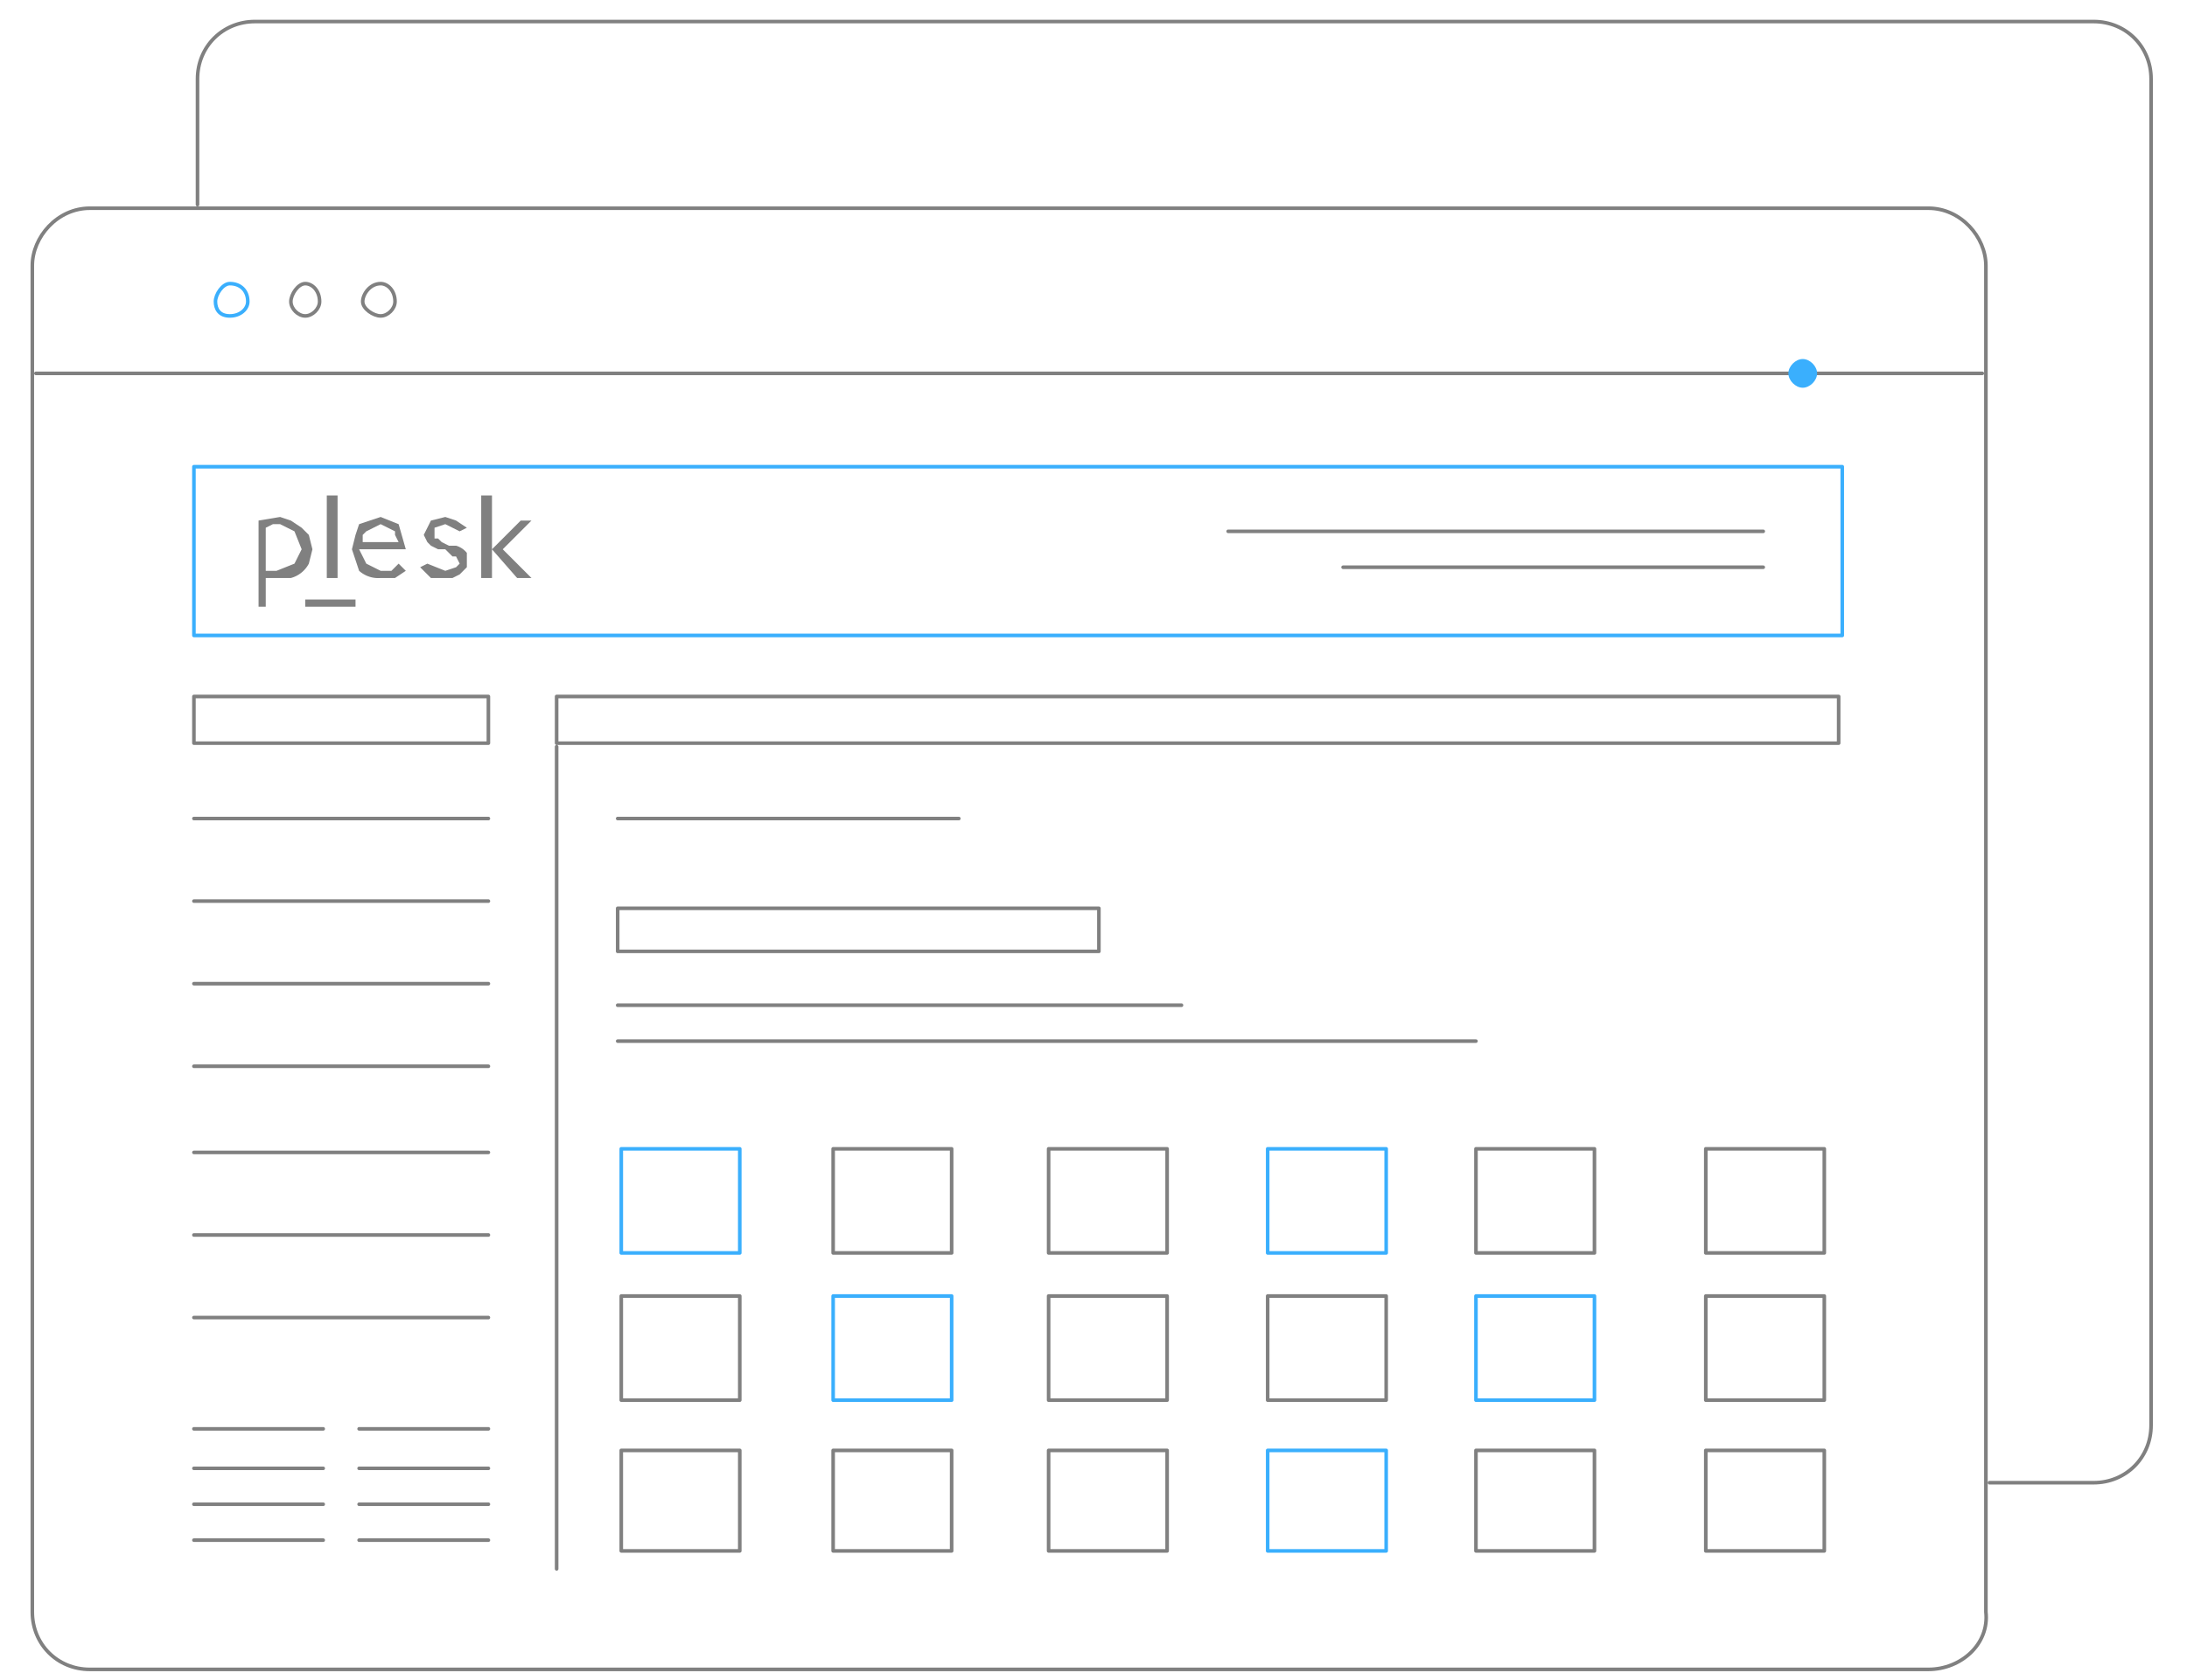 <svg xmlns="http://www.w3.org/2000/svg" xml:space="preserve" id="Layer_1" x="0" y="0" style="enable-background:new 0 0 608.9 468" version="1.1" viewBox="0 0 609 468"><style>.controlplesk0,.controlplesk1{fill:none;stroke:gray;stroke-linecap:round;stroke-linejoin:round;stroke-miterlimit:10}.controlplesk1{stroke:#3aaffd}.controlplesk2{fill:gray}.controlplesk3{fill:#3aaffd}</style><path d="M55 57V22c0-9 7-16 16-16h512c9 0 16 7 16 16v375c0 9-7 16-16 16h-29" class="controlplesk0"/><path d="M25 58h512c9 0 16 8 16 16v375c1 9-7 16-16 16H25c-9 0-16-7-16-16V74c0-8 7-16 16-16z" class="controlplesk0"/><path id="svg-concept" d="M54 130h459v47H54v-47zm15-46c0 2-2 4-5 4s-4-2-4-4 2-5 4-5c3 0 5 2 5 5z" class="controlplesk1"/><path d="M89 84c0 2-2 4-4 4s-4-2-4-4 2-5 4-5 4 2 4 5zm21 0c0 2-2 4-4 4s-5-2-5-4 2-5 5-5c2 0 4 2 4 5zM10 104h542M54 194h82v13H54v-13zm118 59h134v12H172v-12zm-17-59h357v13H155v-13zM54 228h82m36 0h95m-112-20v229M54 251h82m206-103h149m-117 10h117" class="controlplesk0"/><path id="svg-concept" d="M173 320h33v29h-33v-29z" class="controlplesk1"/><path d="M292 320h33v29h-33v-29zm119 0h33v29h-33v-29zm-238 41h33v29h-33v-29zm59-41h33v29h-33v-29z" class="controlplesk0"/><g><path id="svg-concept" d="M232 361h33v29h-33v-29z" class="controlplesk1"/><animate fill="remove" accumulate="none" additive="replace" attributeName="opacity" calcMode="linear" dur="1s" repeatCount="indefinite" restart="always" values="0;1;0"/><animate fill="freeze" accumulate="none" additive="replace" attributeName="fill" begin="0s" calcMode="linear" dur="1s" from="#ffffff" restart="always" to="#ee5486"/></g><g><path id="svg-concept" d="M353 320h33v29h-33v-29z" class="controlplesk1"/><animate fill="remove" accumulate="none" additive="replace" attributeName="opacity" calcMode="linear" dur="1s" repeatCount="indefinite" restart="always" values="0;1;0"/><animate fill="freeze" accumulate="none" additive="replace" attributeName="fill" begin="0.5s" calcMode="linear" dur="1s" from="#ffffff" restart="always" to="#ee5486"/></g><path d="M292 361h33v29h-33v-29zm61 0h33v29h-33v-29z" class="controlplesk0"/><path id="svg-concept" d="M411 361h33v29h-33v-29z" class="controlplesk1"/><path d="M475 320h33v29h-33v-29zm-302 84h33v28h-33v-28zm119 0h33v28h-33v-28zm119 0h33v28h-33v-28zm-179 0h33v28h-33v-28z" class="controlplesk0"/><path id="svg-concept" d="M353 404h33v28h-33v-28z" class="controlplesk1"/><path d="M475 404h33v28h-33v-28zm0-43h33v29h-33v-29zM54 274h82m-82 23h82m-82 24h82m-82 23h82m-82 23h82m36-87h157m-157 10h239M54 398h36m-36 11h36m-36 10h36m-36 10h36m10-31h36m-36 11h36m-36 10h36m-36 10h36" class="controlplesk0"/><path d="M74 169h-2v-24l6-1 3 1 3 2 2 2 1 4-1 4a8 8 0 0 1-5 4h-7v8zm10-16-2-5-4-2h-2l-2 1v12h3l5-2 2-4m7-15h3v23h-3v-23zm22 21-3 2h-4a8 8 0 0 1-6-2l-1-3-1-3 1-4 1-3 3-1 3-1 5 2 2 7h-13l2 4 4 2h3l2-2 2 2zm-2-8-1-2v-1l-2-1-2-1-2 1-2 1-1 1v2h10zm17-3-2-1-2-1-3 1v3h1l1 1 2 1h2a6 6 0 0 1 3 2v4l-2 2-2 1h-6l-3-3 2-1 5 2 3-1 1-1-1-2h-1l-1-1-1-1h-2l-2-1-1-1-1-2 2-4 4-1 3 1 3 2-2 1zm6-10h3v23h-3v-23zm3 15 8-8h3l-8 8 8 8h-4l-7-8zm-52 14h14v2H85v-2z" class="controlplesk2"/><g><path id="svg-ico" d="M506 104c0 2-2 4-4 4s-4-2-4-4 2-4 4-4 4 2 4 4z" class="controlplesk3"/><animateMotion fill="remove" accumulate="none" additive="replace" begin="0s" calcMode="paced" dur="12s" path="M40, 0 -490 0 45 0" repeatCount="indefinite" restart="always"/></g></svg>